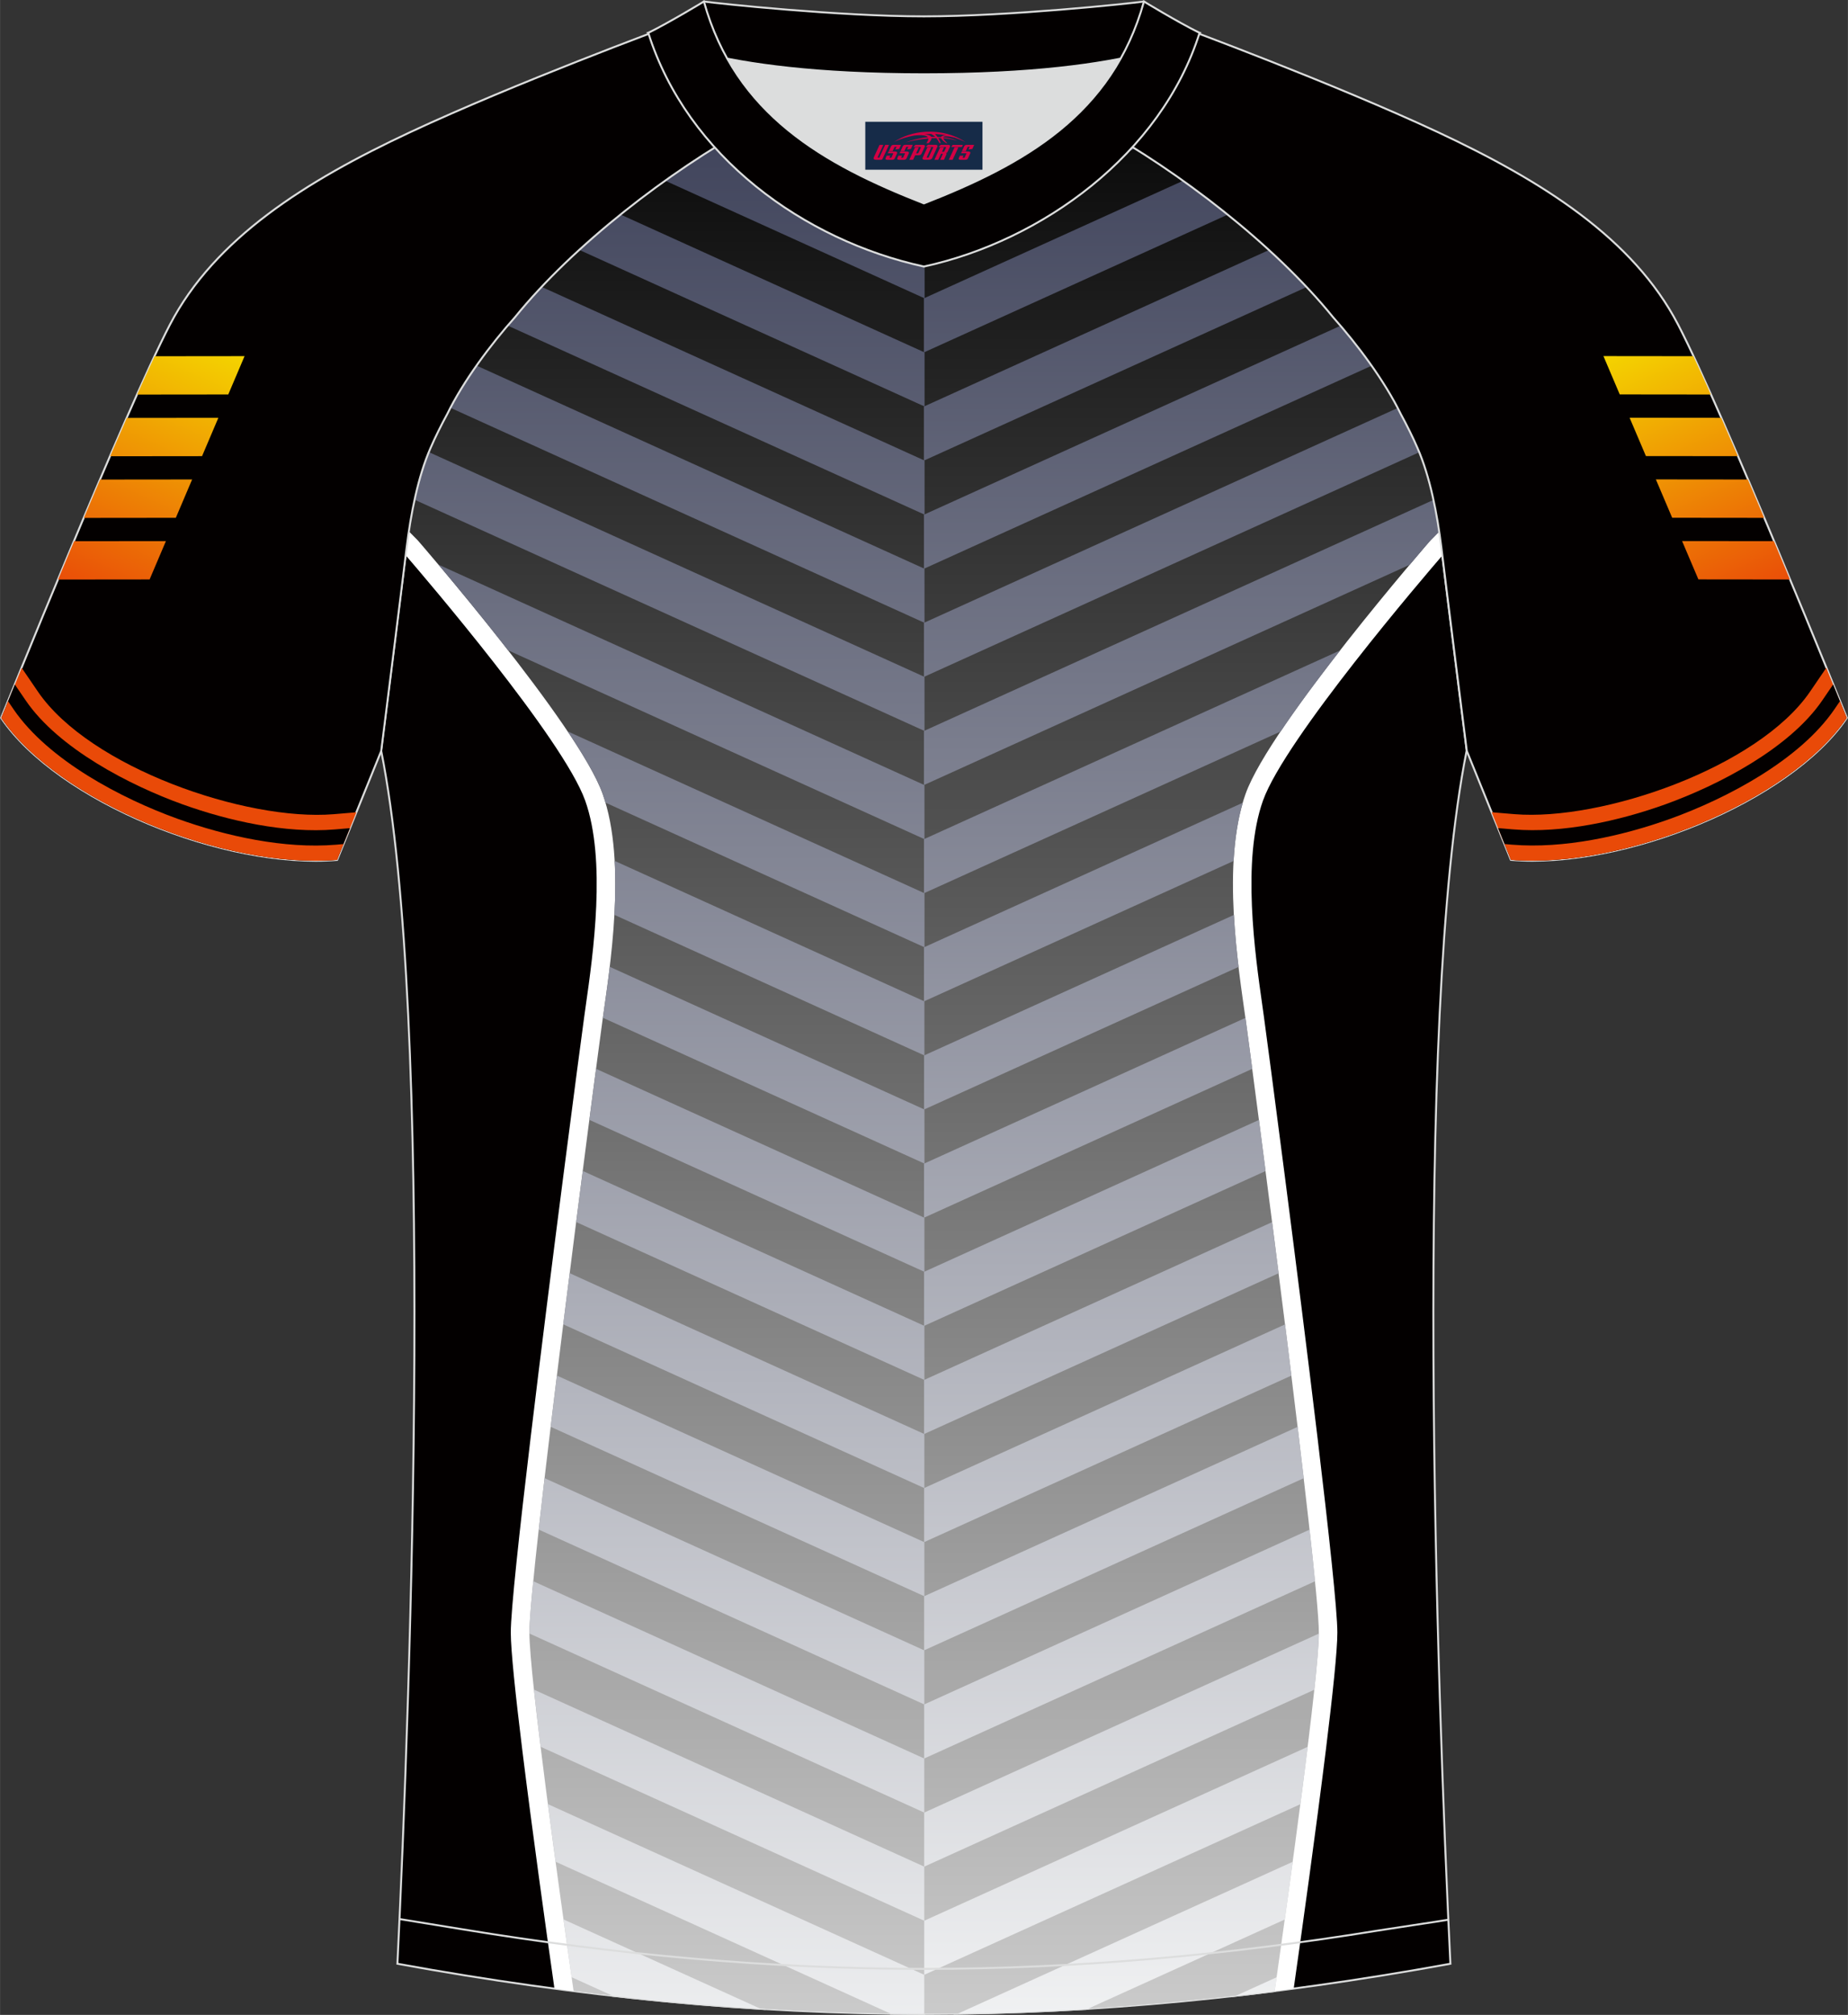 <?xml version="1.0" encoding="utf-8"?>
<!-- Generator: Adobe Illustrator 24.0.1, SVG Export Plug-In . SVG Version: 6.00 Build 0)  -->
<svg xmlns="http://www.w3.org/2000/svg" xmlns:xlink="http://www.w3.org/1999/xlink" version="1.1" x="0px" y="0px" width="378px" height="412px" viewBox="0 0 378.45 412.51" enable-background="new 0 0 378.45 412.51" xml:space="preserve">

<rect x="0" y="0" width="378.45" height="412.51" fill="#333333" stroke="none"/>

<g id="画板的参考线">

</g>

<g id="图层_1">

	

		<path fill-rule="evenodd" clip-rule="evenodd" fill="#030000" stroke="#DCDDDD" stroke-width="0.4" stroke-miterlimit="22.926" d="    M295.19,112.27c1.29,10.61,4.91,39.3,5.18,41.36c-11,54.76-6.05,192.65-3.34,248.41c-37.29,6.8-72.56,10.24-107.83,10.28    c-35.27-0.04-70.55-3.48-107.82-10.28c2.71-55.76,7.66-193.65-3.34-248.41c0.26-2.07,3.88-30.75,5.18-41.36    c0.86-7.07,2.34-14.65,4.9-20.51c1.02-2.35,2.17-4.67,3.44-6.99c3.3-6.79,8.89-14.24,13.87-19.82    c12.04-14.86,31.64-29.9,48.21-39.02c4,3.46,8.52,6.69,13.73,9.68l1.89,1.05c6.17,2.95,13.14,4.42,19.96,4.43    c6.82-0.02,13.79-1.49,19.96-4.43l1.89-1.05c5.21-2.99,9.72-6.24,13.72-9.68c16.58,9.11,36.18,24.14,48.21,39.02    c4.98,5.58,10.57,13.04,13.87,19.82c1.26,2.31,2.42,4.64,3.44,6.99C292.85,97.62,294.33,105.21,295.19,112.27z"/>

	<g>

		<g>

			

				<path fill-rule="evenodd" clip-rule="evenodd" fill="#030000" stroke="#DCDDDD" stroke-width="0.4" stroke-miterlimit="22.926" d="      M189.28,412.31h-0.01c-2.29,0-4.58-0.02-6.88-0.05l-68.62-31.11c-0.53-3.91-1.06-7.89-1.57-11.79l77.08,34.94L189.28,412.31      L189.28,412.31z M155.75,411.25l-40.36-18.29c0.59,4.27,1.16,8.29,1.66,11.83l8.39,3.8      C135.62,409.74,145.71,410.63,155.75,411.25L155.75,411.25z M84.92,102.32c0.75-3.46,1.71-6.8,2.92-9.75l101.49,46.01l0,11.07      L84.92,102.32L84.92,102.32z M92.26,83.5l97.07,44.01l0-11.07L97.61,74.86C95.6,77.7,93.75,80.65,92.26,83.5L92.26,83.5z       M103.99,66.67l85.35,38.69l0-11.07l-78.41-35.55c-1.94,2.06-3.76,4.13-5.44,6.2C105,65.5,104.49,66.08,103.99,66.67      L103.99,66.67z M118.64,51.17c2.71-2.48,5.54-4.9,8.45-7.24l62.25,28.22l0,11.07L118.64,51.17L118.64,51.17z M136.23,37      c3.29-2.35,6.61-4.56,9.87-6.6l43.25,19.61l0,11.07L136.23,37L136.23,37z M110.7,357.61l78.58,35.62l0-11.07l-79.94-36.24      C109.71,349.39,110.18,353.35,110.7,357.61L110.7,357.61z M108.41,334.43l80.87,36.66l0-11.07l-80.09-36.3      c-0.5,5.07-0.79,8.77-0.79,10.51L108.41,334.43L108.41,334.43z M110.32,313.15c0.36-3.27,0.77-6.81,1.2-10.53l77.77,35.26      l0,11.07L110.32,313.15L110.32,313.15z M112.77,292.11c0.41-3.42,0.84-6.94,1.28-10.49l75.25,34.11l0,11.07L112.77,292.11      L112.77,292.11z M115.34,271.13l73.96,33.53l0-11.07l-72.64-32.93C116.22,264.12,115.78,267.62,115.34,271.13L115.34,271.13z       M117.99,250.19l71.32,32.33l0-11.07l-69.97-31.72C118.9,243.07,118.45,246.58,117.99,250.19L117.99,250.19z M120.69,229.27      c0.51-3.92,0.97-7.44,1.37-10.45l67.25,30.49l0,11.07L120.69,229.27L120.69,229.27z M123.46,208.37l65.86,29.85l0-11.07      l-64.45-29.21C124.39,201.99,123.85,205.59,123.46,208.37L123.46,208.37z M125.82,187.3c0.2-3.65,0.25-7.4,0.05-11.05      l63.44,28.76l0,11.07L125.82,187.3L125.82,187.3z M124,164.33l65.33,29.61l0-11.07l-73.08-33.13c3.37,5.01,6.01,9.53,7.17,12.79      C123.62,163.11,123.81,163.72,124,164.33L124,164.33z M104.05,133.14l85.27,38.66l0-11.07L89.79,115.6      C93.33,119.8,98.65,126.22,104.05,133.14z"/>

			

				<path fill-rule="evenodd" clip-rule="evenodd" fill="#030000" stroke="#DCDDDD" stroke-width="0.4" stroke-miterlimit="22.926" d="      M261.06,407.63c-2.66,0.34-5.31,0.66-7.96,0.96l8.36-3.79L261.06,407.63L261.06,407.63z M222.79,411.26l40.34-18.29      c0.53-3.78,1.07-7.76,1.62-11.81l-68.6,31.1C205.01,412.14,213.88,411.8,222.79,411.26L222.79,411.26z M189.2,41.1l0.09,0      c6.82-0.02,13.79-1.49,19.96-4.43l1.89-1.05c5.21-2.99,9.72-6.24,13.72-9.68c2.48,1.36,5.02,2.86,7.6,4.46L189.2,50.01      L189.2,41.1L189.2,41.1z M242.33,36.99L189.2,61.08l0,11.07l62.27-28.23C248.48,41.51,245.41,39.19,242.33,36.99L242.33,36.99z       M259.92,51.17c2.72,2.48,5.31,5.02,7.71,7.58l-78.43,35.55l0-11.07L259.92,51.17L259.92,51.17z M274.57,66.67      c2.14,2.5,4.34,5.29,6.38,8.18l-91.74,41.59l0-11.07L274.57,66.67L274.57,66.67z M286.3,83.5l-97.09,44.01l0,11.07l101.51-46.02      c-0.11-0.27-0.22-0.54-0.34-0.81c-1.02-2.35-2.18-4.67-3.44-6.99C286.74,84.35,286.52,83.92,286.3,83.5L286.3,83.5z       M293.62,102.32l-104.41,47.33l0,11.07l99.49-45.1c2.6-3.09,4.24-4.97,4.24-4.97l1.84-1.86      C294.47,106.63,294.09,104.45,293.62,102.32L293.62,102.32z M274.45,133.16c-4.3,5.51-8.64,11.33-12.18,16.6l-73.05,33.11      l0-11.07L274.45,133.16L274.45,133.16z M254.52,164.34l-65.3,29.6l0,11.07l63.42-28.75      C252.87,172.06,253.45,167.99,254.52,164.34L254.52,164.34z M252.7,187.31c0.2,3.71,0.56,7.33,0.96,10.64l-64.42,29.2l0-11.07      L252.7,187.31L252.7,187.31z M255.06,208.39l-65.83,29.84l0,11.07l67.23-30.48c-0.66-5.03-1.14-8.62-1.35-10.13L255.06,208.39      L255.06,208.39z M257.83,229.28c0.42,3.24,0.88,6.75,1.36,10.46l-69.95,31.71l0-11.07L257.83,229.28L257.83,229.28z       M260.53,250.2l-71.29,32.32l0,11.07l72.62-32.92C261.41,257.12,260.97,253.61,260.53,250.2L260.53,250.2z M263.18,271.14      l-73.93,33.51l0,11.07l75.23-34.1C264.05,278.16,263.62,274.65,263.18,271.14L263.18,271.14z M265.75,292.12      c0.44,3.62,0.85,7.14,1.25,10.51l-77.75,35.24l0-11.07L265.75,292.12L265.75,292.12z M268.2,313.16      c0.44,3.95,0.81,7.5,1.12,10.57l-80.06,36.29l0-11.07L268.2,313.16L268.2,313.16z M270.11,334.44      c-0.02,2.21-0.37,6.28-0.93,11.49l-79.92,36.23l0-11.07L270.11,334.44L270.11,334.44z M267.82,357.62      c-0.46,3.74-0.97,7.71-1.5,11.75l-77.05,34.93l0-11.07L267.82,357.62z"/>

		</g>

		<path fill-rule="evenodd" clip-rule="evenodd" fill="#FFFFFF" d="M113.54,407.11c-1.79-12.55-4.55-32.35-6.58-48.79     c-1.38-11.17-2.36-20.44-2.36-24.1c0-4.42,1.74-20.49,4.05-39.8c4.11-34.39,10.08-79.68,10.99-86.27     c0.19-1.39,0.25-1.78,0.32-2.29c1.5-10.54,4.24-29.74-0.13-41.97c-4.5-12.6-33.11-45.98-36.73-50.18l0.17-1.43     c0.86-7.07,2.34-14.65,4.9-20.51c1.02-2.35,2.17-4.67,3.44-6.99c3.3-6.79,8.89-14.24,13.87-19.82     c12.04-14.86,31.64-29.9,48.21-39.02c4,3.46,8.52,6.69,13.73,9.68l1.89,1.05c6.17,2.95,13.14,4.42,19.96,4.43     c6.82-0.02,13.79-1.49,19.96-4.43l1.89-1.05c5.21-2.99,9.72-6.24,13.72-9.68c16.58,9.11,36.18,24.14,48.21,39.02     c4.98,5.58,10.57,13.04,13.87,19.82c1.26,2.31,2.42,4.64,3.44,6.99c2.54,5.86,4.03,13.45,4.88,20.51l0.17,1.41     c-3.53,4.09-32.25,37.58-36.76,50.21c-4.37,12.23-1.63,31.43-0.13,41.97c0.07,0.51,0.13,0.9,0.32,2.29     c0.91,6.6,6.88,51.89,10.99,86.27c2.31,19.31,4.05,35.39,4.05,39.8c0,3.67-0.98,12.93-2.36,24.1     c-2.03,16.44-4.79,36.24-6.58,48.79c-25.71,3.43-50.71,5.17-75.71,5.19C164.27,412.28,139.26,410.54,113.54,407.11L113.54,407.11z      M114.5,357.34c1.82,14.79,4.47,33.79,6.31,46.75c11.17,1.37,22.16,2.41,33.03,3.12c11.94,0.78,23.73,1.18,35.44,1.19     c11.7-0.01,23.49-0.41,35.43-1.19c10.86-0.71,21.85-1.75,33.02-3.12c1.84-12.96,4.49-31.96,6.31-46.75     c1.33-10.75,2.27-19.65,2.27-23.12c0-4.08-1.72-19.83-3.99-38.85c-4.15-34.69-10.06-79.63-10.96-86.12l-0.32-2.26     c-1.6-11.23-4.52-31.7,0.52-45.8c5.31-14.86,38.48-53.03,38.58-53.14l0.18-0.18l0.43-0.43c-0.41-2.44-0.9-4.85-1.49-7.13     c-0.65-2.5-1.41-4.87-2.32-6.95c-0.47-1.07-0.98-2.18-1.55-3.32l-0.01,0c-0.57-1.15-1.15-2.26-1.74-3.34l-0.07-0.17     c-1.43-2.94-3.34-6.05-5.46-9.08c-2.46-3.51-5.21-6.93-7.81-9.84l-0.12-0.15c-5.55-6.86-12.84-13.81-20.72-20.19     c-7.9-6.39-16.32-12.15-24.14-16.63c-1.47,1.2-3.03,2.38-4.67,3.54c-2.38,1.68-4.91,3.31-7.63,4.87l-0.04,0.03l-1.89,1.05     l-0.21,0.11c-3.32,1.58-6.83,2.76-10.41,3.56h-0.01c-3.63,0.81-7.39,1.21-11.14,1.23c-3.75-0.01-7.5-0.41-11.13-1.22h-0.01     c-3.58-0.8-7.09-1.98-10.41-3.57l-0.21-0.11l-1.89-1.05l-0.04-0.03c-2.71-1.56-5.25-3.18-7.63-4.87     c-1.61-1.14-3.17-2.32-4.67-3.55c-7.82,4.48-16.24,10.24-24.14,16.63c-7.89,6.38-15.18,13.34-20.74,20.2l-0.12,0.15     c-2.6,2.92-5.35,6.33-7.81,9.84c-2.12,3.03-4.03,6.14-5.46,9.08l-0.09,0.17c-0.55,1-1.12,2.1-1.73,3.33     c-0.56,1.15-1.08,2.26-1.55,3.34c-0.98,2.25-1.8,4.81-2.48,7.5c-0.53,2.09-0.97,4.32-1.35,6.59l0.41,0.41l0.18,0.18     c0.1,0.11,33.27,38.27,38.58,53.14c5.03,14.1,2.12,34.57,0.52,45.8l-0.32,2.26c-0.9,6.49-6.82,51.43-10.96,86.12     c-2.27,19.03-3.99,34.77-3.99,38.85C112.22,337.7,113.17,346.59,114.5,357.34z"/>

		<linearGradient id="SVGID_1_" gradientUnits="userSpaceOnUse" x1="189.271" y1="19.556" x2="189.271" y2="423.163">

			<stop offset="2.052611e-03" style="stop-color:#070707"/>

			<stop offset="1" style="stop-color:#D0D0D0"/>

		</linearGradient>

		<path fill-rule="evenodd" clip-rule="evenodd" fill="url(#SVGID_1_)" d="M117.46,407.62c-3.02-21.13-9.05-64.48-9.05-73.4     c0-11.9,13.59-115.35,15-125.53c1.41-10.17,5.05-32.02,0-46.17s-37.85-51.88-37.85-51.88l-1.82-1.84     c0.9-6.02,2.29-12.14,4.44-17.06c1.02-2.35,2.17-4.67,3.44-6.99c3.3-6.79,8.89-14.24,13.87-19.82     c12.04-14.86,31.64-29.9,48.21-39.02c4,3.46,8.52,6.69,13.73,9.68l1.89,1.05c6.17,2.95,13.14,4.42,19.96,4.43     c6.82-0.02,13.79-1.49,19.96-4.43l1.89-1.05c5.21-2.99,9.72-6.24,13.72-9.68c16.58,9.11,36.18,24.14,48.21,39.02     c4.98,5.58,10.57,13.04,13.87,19.82c1.26,2.31,2.42,4.64,3.44,6.99c2.13,4.91,3.52,11.03,4.41,17.03l-1.84,1.86     c0,0-32.79,37.73-37.85,51.88c-5.05,14.15-1.41,35.99,0,46.17c1.41,10.17,15,113.62,15,125.53c0,8.93-6.03,52.28-9.05,73.41     c-24.34,3.09-48.06,4.66-71.79,4.68C165.54,412.28,141.8,410.72,117.46,407.62z"/>

		<linearGradient id="SVGID_2_" gradientUnits="userSpaceOnUse" x1="137.136" y1="17.466" x2="137.136" y2="428.734">

			<stop offset="0" style="stop-color:#3C4058"/>

			<stop offset="0.986" style="stop-color:#F1F2F3"/>

		</linearGradient>

		<path fill-rule="evenodd" clip-rule="evenodd" fill="url(#SVGID_2_)" d="M189.28,412.31h-0.01c-2.29,0-4.58-0.02-6.88-0.05     l-68.62-31.11c-0.53-3.91-1.06-7.89-1.57-11.79l77.08,34.94L189.28,412.31L189.28,412.31z M155.75,411.25l-40.36-18.29     c0.59,4.27,1.16,8.29,1.66,11.83l8.39,3.8C135.62,409.74,145.71,410.63,155.75,411.25L155.75,411.25z M84.92,102.32     c0.75-3.46,1.71-6.8,2.92-9.75l101.49,46.01l0,11.07L84.92,102.32L84.92,102.32z M92.26,83.5l97.07,44.01l0-11.07L97.61,74.86     C95.6,77.7,93.75,80.65,92.26,83.5L92.26,83.5z M103.99,66.67l85.35,38.69l0-11.07l-78.41-35.55c-1.94,2.06-3.76,4.13-5.44,6.2     C105,65.5,104.49,66.08,103.99,66.67L103.99,66.67z M118.64,51.17c2.71-2.48,5.54-4.9,8.45-7.24l62.25,28.22l0,11.07L118.64,51.17     L118.64,51.17z M136.23,37c3.29-2.35,6.61-4.56,9.87-6.6l43.25,19.61l0,11.07L136.23,37L136.23,37z M110.7,357.61l78.58,35.62     l0-11.07l-79.94-36.24C109.71,349.39,110.18,353.35,110.7,357.61L110.7,357.61z M108.41,334.43l80.87,36.66l0-11.07l-80.09-36.3     c-0.5,5.07-0.79,8.77-0.79,10.51L108.41,334.43L108.41,334.43z M110.32,313.15c0.36-3.27,0.77-6.81,1.2-10.53l77.77,35.26l0,11.07     L110.32,313.15L110.32,313.15z M112.77,292.11c0.41-3.42,0.84-6.94,1.28-10.49l75.25,34.11l0,11.07L112.77,292.11L112.77,292.11z      M115.34,271.13l73.96,33.53l0-11.07l-72.64-32.93C116.22,264.12,115.78,267.62,115.34,271.13L115.34,271.13z M117.99,250.19     l71.32,32.33l0-11.07l-69.97-31.72C118.9,243.07,118.45,246.58,117.99,250.19L117.99,250.19z M120.69,229.27     c0.51-3.92,0.97-7.44,1.37-10.45l67.25,30.49l0,11.07L120.69,229.27L120.69,229.27z M123.46,208.37l65.86,29.85l0-11.07     l-64.45-29.21C124.39,201.99,123.85,205.59,123.46,208.37L123.46,208.37z M125.82,187.3c0.2-3.65,0.25-7.4,0.05-11.05l63.44,28.76     l0,11.07L125.82,187.3L125.82,187.3z M124,164.33l65.33,29.61l0-11.07l-73.08-33.13c3.37,5.01,6.01,9.53,7.17,12.79     C123.62,163.11,123.81,163.72,124,164.33L124,164.33z M104.05,133.14l85.27,38.66l0-11.07L89.79,115.6     C93.33,119.8,98.65,126.22,104.05,133.14z"/>

		<linearGradient id="SVGID_3_" gradientUnits="userSpaceOnUse" x1="241.996" y1="15.471" x2="241.996" y2="420.192">

			<stop offset="0" style="stop-color:#3C4058"/>

			<stop offset="0.986" style="stop-color:#F1F2F3"/>

		</linearGradient>

		<path fill-rule="evenodd" clip-rule="evenodd" fill="url(#SVGID_3_)" d="M261.06,407.63c-2.66,0.34-5.31,0.66-7.96,0.96l8.36-3.79     L261.06,407.63L261.06,407.63z M222.79,411.26l40.34-18.29c0.53-3.78,1.07-7.76,1.62-11.81l-68.6,31.1     C205.01,412.14,213.88,411.8,222.79,411.26L222.79,411.26z M189.2,41.1l0.09,0c6.82-0.02,13.79-1.49,19.96-4.43l1.89-1.05     c5.21-2.99,9.72-6.24,13.72-9.68c2.48,1.36,5.02,2.86,7.6,4.46L189.2,50.01L189.2,41.1L189.2,41.1z M242.33,36.99L189.2,61.08     l0,11.07l62.27-28.23C248.48,41.51,245.41,39.19,242.33,36.99L242.33,36.99z M259.92,51.17c2.72,2.48,5.31,5.02,7.71,7.58     l-78.43,35.55l0-11.07L259.92,51.17L259.92,51.17z M274.57,66.67c2.14,2.5,4.34,5.29,6.38,8.18l-91.74,41.59l0-11.07L274.57,66.67     L274.57,66.67z M286.3,83.5l-97.09,44.01l0,11.07l101.51-46.02c-0.11-0.27-0.22-0.54-0.34-0.81c-1.02-2.35-2.18-4.67-3.44-6.99     C286.74,84.35,286.52,83.92,286.3,83.5L286.3,83.5z M293.62,102.32l-104.41,47.33l0,11.07l99.49-45.1     c2.6-3.09,4.24-4.97,4.24-4.97l1.84-1.86C294.47,106.63,294.09,104.45,293.62,102.32L293.62,102.32z M274.45,133.16     c-4.3,5.51-8.64,11.33-12.18,16.6l-73.05,33.11l0-11.07L274.45,133.16L274.45,133.16z M254.52,164.34l-65.3,29.6l0,11.07     l63.42-28.75C252.87,172.06,253.45,167.99,254.52,164.34L254.52,164.34z M252.7,187.31c0.2,3.71,0.56,7.33,0.96,10.64l-64.42,29.2     l0-11.07L252.7,187.31L252.7,187.31z M255.06,208.39l-65.83,29.84l0,11.07l67.23-30.48c-0.66-5.03-1.14-8.62-1.35-10.13     L255.06,208.39L255.06,208.39z M257.83,229.28c0.42,3.24,0.88,6.75,1.36,10.46l-69.95,31.71l0-11.07L257.83,229.28L257.83,229.28z      M260.53,250.2l-71.29,32.32l0,11.07l72.62-32.92C261.41,257.12,260.97,253.61,260.53,250.2L260.53,250.2z M263.18,271.14     l-73.93,33.51l0,11.07l75.23-34.1C264.05,278.16,263.62,274.65,263.18,271.14L263.18,271.14z M265.75,292.12     c0.44,3.62,0.85,7.14,1.25,10.51l-77.75,35.24l0-11.07L265.75,292.12L265.75,292.12z M268.2,313.16c0.44,3.95,0.81,7.5,1.12,10.57     l-80.06,36.29l0-11.07L268.2,313.16L268.2,313.16z M270.11,334.44c-0.02,2.21-0.37,6.28-0.93,11.49l-79.92,36.23l0-11.07     L270.11,334.44L270.11,334.44z M267.82,357.62c-0.46,3.74-0.97,7.71-1.5,11.75l-77.05,34.93l0-11.07L267.82,357.62z"/>

	</g>

	

		<path fill-rule="evenodd" clip-rule="evenodd" fill="#030000" stroke="#DCDDDD" stroke-width="0.4" stroke-miterlimit="22.926" d="    M153.67,25.94c-7.16-6.21-12.62-13.08-17.21-20.36c0,0-31.02,11.46-52.44,21.47C62.6,37.07,43.97,48.81,34.78,66.49    c-9.2,17.69-34.55,80.48-34.55,80.48c11.71,17.17,45.84,30.98,68.8,29.07l9.03-22.29c0,0,3.85-30.47,5.19-41.49    c0.86-7.06,2.34-14.65,4.9-20.51c1.02-2.35,2.18-4.67,3.44-6.99c3.31-6.79,8.89-14.24,13.87-19.82    C117.49,50.09,137.09,35.05,153.67,25.94z"/>

	

		<path fill-rule="evenodd" clip-rule="evenodd" fill="none" stroke="#DCDDDD" stroke-width="0.4" stroke-miterlimit="22.926" stroke-dasharray="2446.848,1223.424" d="    M81.84,392.89c1.32,0.22,11.57,1.88,12.89,2.1c31.29,5.16,62.75,8.1,94.51,8.1c31.24,0,62.19-2.84,92.99-7.85    c1.83-0.3,12.58-1.9,14.41-2.22"/>

	<g>

		<path fill-rule="evenodd" clip-rule="evenodd" fill="#E94A08" d="M7.75,141.59c10.59,15.52,42.61,26.59,60.58,25.1l4.65-0.39     l-3.95,9.75c-22.96,1.91-57.07-11.89-68.77-29.05c0,0,1.62-4,4.18-10.26L7.75,141.59z"/>

		<path fill-rule="evenodd" clip-rule="evenodd" fill="#030000" d="M5.25,143.39c6.72,9.86,21.35,17.4,32.12,21.28     c9.51,3.42,21.08,5.98,31.19,5.14l3.09-0.26l-2.63,6.49c-22.96,1.91-57.07-11.89-68.77-29.05c0,0,1.04-2.58,2.78-6.85L5.25,143.39     z"/>

		<path fill-rule="evenodd" clip-rule="evenodd" fill="#E94A08" d="M2.75,145.19c7.14,10.46,22.17,18.32,33.61,22.44     c9.93,3.57,21.89,6.19,32.45,5.31l1.52-0.13l-1.31,3.23c-22.96,1.91-57.07-11.89-68.77-29.05c0,0,0.5-1.24,1.39-3.43L2.75,145.19z     "/>

		<linearGradient id="SVGID_4_" gradientUnits="userSpaceOnUse" x1="42.978" y1="69.112" x2="18.769" y2="123.487">

			<stop offset="0" style="stop-color:#F4D500"/>

			<stop offset="1" style="stop-color:#E94A08"/>

		</linearGradient>

		<path fill-rule="evenodd" clip-rule="evenodd" fill="url(#SVGID_4_)" d="M50.08,72.91l-18.41,0.02c-1.1,2.35-2.31,5-3.59,7.85     l18.66-0.02L50.08,72.91L50.08,72.91z M25.97,85.56c-1.11,2.52-2.25,5.15-3.42,7.85l18.82-0.02l3.34-7.85L25.97,85.56L25.97,85.56     z M20.5,98.18c-1.11,2.6-2.23,5.23-3.33,7.85L36,106.01l3.34-7.85L20.5,98.18L20.5,98.18z M15.17,110.8     c-1.12,2.67-2.22,5.3-3.28,7.85l18.74-0.02l3.34-7.85L15.17,110.8z"/>

	</g>

	

		<path fill-rule="evenodd" clip-rule="evenodd" fill="#030000" stroke="#DCDDDD" stroke-width="0.4" stroke-miterlimit="22.926" d="    M224.78,25.93c7.16-6.21,12.62-13.08,17.21-20.36c0,0,31.02,11.46,52.44,21.47c21.42,10.02,40.05,21.76,49.24,39.44    c9.2,17.69,34.55,80.48,34.55,80.48c-11.71,17.17-45.84,30.98-68.8,29.07l-9.03-22.29c0,0-3.85-30.47-5.19-41.49    c-0.86-7.06-2.34-14.65-4.9-20.51c-1.02-2.35-2.18-4.67-3.44-6.99c-3.31-6.79-8.89-14.24-13.87-19.82    C260.96,50.08,241.36,35.04,224.78,25.93z"/>

	<g>

		<path fill-rule="evenodd" clip-rule="evenodd" fill="#E94A08" d="M370.7,141.58c-10.59,15.52-42.61,26.59-60.58,25.1l-4.65-0.39     l3.95,9.75c22.96,1.91,57.07-11.89,68.77-29.05c0,0-1.62-4-4.18-10.26L370.7,141.58z"/>

		<path fill-rule="evenodd" clip-rule="evenodd" fill="#030000" d="M373.2,143.38c-6.72,9.86-21.35,17.4-32.12,21.28     c-9.51,3.42-21.08,5.98-31.19,5.14l-3.09-0.26l2.63,6.49c22.96,1.91,57.07-11.89,68.77-29.05c0,0-1.04-2.58-2.78-6.85     L373.2,143.38z"/>

		<path fill-rule="evenodd" clip-rule="evenodd" fill="#E94A08" d="M375.7,145.18c-7.14,10.46-22.17,18.32-33.61,22.44     c-9.93,3.57-21.89,6.19-32.45,5.31l-1.52-0.13l1.31,3.23c22.96,1.91,57.07-11.89,68.77-29.05c0,0-0.5-1.24-1.39-3.43L375.7,145.18     z"/>

		

			<linearGradient id="SVGID_5_" gradientUnits="userSpaceOnUse" x1="269.576" y1="69.102" x2="245.367" y2="123.477" gradientTransform="matrix(-1 0 0 1 605.048 0)">

			<stop offset="0" style="stop-color:#F4D500"/>

			<stop offset="1" style="stop-color:#E94A08"/>

		</linearGradient>

		<path fill-rule="evenodd" clip-rule="evenodd" fill="url(#SVGID_5_)" d="M328.37,72.9l3.34,7.85l18.66,0.02     c-1.28-2.86-2.48-5.5-3.59-7.85L328.37,72.9L328.37,72.9z M352.48,85.54l-18.75-0.02l3.34,7.85l18.82,0.02     C354.74,90.7,353.59,88.07,352.48,85.54L352.48,85.54z M357.95,98.17l-18.84-0.02l3.34,7.85l18.83,0.02     C360.17,103.4,359.06,100.77,357.95,98.17L357.95,98.17z M344.48,110.77l3.34,7.85l18.74,0.02c-1.06-2.55-2.16-5.19-3.28-7.85     L344.48,110.77z"/>

	</g>

	<g>

		<path fill-rule="evenodd" clip-rule="evenodd" fill="#DCDDDD" d="M148.93,12.01c8.52,15.17,23.6,23.11,40.27,29.63     c16.7-6.53,31.76-14.45,40.27-29.64c-8.73,1.72-21.64,3.21-40.27,3.21C170.57,15.21,157.66,13.73,148.93,12.01z"/>

		

			<path fill-rule="evenodd" clip-rule="evenodd" fill="#030000" stroke="#DCDDDD" stroke-width="0.4" stroke-miterlimit="22.926" d="     M189.21,3.35c-17.43,0-42.15-2.63-45.06-3.04c0,0-5.58,4.63-11.39,6.42c0,0,11.88,8.48,56.45,8.48s56.45-8.48,56.45-8.48     c-5.81-1.79-11.39-6.42-11.39-6.42C231.35,0.72,206.64,3.35,189.21,3.35z"/>

		

			<path fill-rule="evenodd" clip-rule="evenodd" fill="#030000" stroke="#DCDDDD" stroke-width="0.4" stroke-miterlimit="22.926" d="     M189.21,54.57c24.17-5.27,48.58-22.95,56.45-47.84c-4.47-2.21-11.39-6.42-11.39-6.42c-6.46,23.18-24.52,33.3-45.06,41.33     c-20.51-8.02-38.61-18.18-45.06-41.33c0,0-6.92,4.2-11.39,6.42C140.74,32.01,164.64,49.22,189.21,54.57z"/>

		

	</g>

</g>

<g id="tag_logo">
	<rect y="24.93" fill="#162B48" width="24" height="9.818" x="177.2"/>
	<g>
		<path fill="#D30044" d="M193.16,28.12l0.005-0.011c0.131-0.311,1.085-0.262,2.351,0.071c0.715,0.24,1.44,0.54,2.193,0.9    c-0.218-0.147-0.447-0.289-0.682-0.42l0.011,0.005l-0.011-0.005c-1.478-0.845-3.218-1.418-5.1-1.62    c-1.282-0.115-1.658-0.082-2.411-0.055c-2.449,0.142-4.68,0.905-6.458,2.095c1.26-0.638,2.722-1.075,4.195-1.336    c1.467-0.18,2.476-0.033,2.771,0.344c-1.691,0.175-3.469,0.633-4.555,1.075c1.156-0.338,2.967-0.665,4.647-0.813    c0.016,0.251-0.115,0.567-0.415,0.96h0.475c0.376-0.382,0.584-0.725,0.595-1.004c0.333-0.022,0.66-0.033,0.971-0.033    C191.99,28.56,192.2,28.91,192.4,29.3h0.262c-0.125-0.344-0.295-0.687-0.518-1.036c0.207,0,0.393,0.005,0.567,0.011    c0.104,0.267,0.496,0.66,1.058,1.025h0.245c-0.442-0.365-0.753-0.753-0.835-1.004c1.047,0.065,1.696,0.224,2.885,0.513    C194.98,28.38,194.24,28.21,193.16,28.12z M190.72,28.03c-0.164-0.295-0.655-0.485-1.402-0.551    c0.464-0.033,0.922-0.055,1.364-0.055c0.311,0.147,0.589,0.344,0.84,0.589C191.26,28.01,190.99,28.02,190.72,28.03z M192.7,28.08c-0.224-0.016-0.458-0.027-0.715-0.044c-0.147-0.202-0.311-0.398-0.502-0.6c0.082,0,0.164,0.005,0.24,0.011    c0.72,0.033,1.429,0.125,2.138,0.273C193.19,27.68,192.81,27.84,192.7,28.08z"/>
		<path fill="#D30044" d="M180.12,29.66L178.95,32.21C178.77,32.58,179.04,32.72,179.52,32.72l0.873,0.005    c0.115,0,0.251-0.049,0.327-0.175l1.342-2.891H181.28L180.06,32.29H179.89c-0.147,0-0.185-0.033-0.147-0.125l1.156-2.504H180.12L180.12,29.66z M181.98,31.01h1.271c0.36,0,0.584,0.125,0.442,0.425L183.22,32.47C183.12,32.69,182.85,32.72,182.62,32.72H181.7c-0.267,0-0.442-0.136-0.349-0.333l0.235-0.513h0.742L182.15,32.25C182.13,32.3,182.17,32.31,182.23,32.31h0.18    c0.082,0,0.125-0.016,0.147-0.071l0.376-0.813c0.011-0.022,0.011-0.044-0.055-0.044H181.81L181.98,31.01L181.98,31.01z M182.8,30.94h-0.78l0.475-1.025c0.098-0.218,0.338-0.256,0.578-0.256H184.52L184.13,30.5L183.35,30.62l0.262-0.562H183.32c-0.082,0-0.12,0.016-0.147,0.071L182.8,30.94L182.8,30.94z M184.39,31.01L184.22,31.38h1.069c0.06,0,0.06,0.016,0.049,0.044    L184.96,32.24C184.94,32.29,184.9,32.31,184.82,32.31H184.64c-0.055,0-0.104-0.011-0.082-0.06l0.175-0.376H183.99L183.76,32.39C183.66,32.58,183.84,32.72,184.11,32.72h0.916c0.24,0,0.502-0.033,0.605-0.251l0.475-1.031c0.142-0.3-0.082-0.425-0.442-0.425H184.39L184.39,31.01z M185.2,30.94l0.371-0.818c0.022-0.055,0.06-0.071,0.147-0.071h0.295L185.75,30.61l0.791-0.115l0.387-0.845H185.48c-0.24,0-0.48,0.038-0.578,0.256L184.43,30.94L185.2,30.94L185.2,30.94z M187.6,31.4h0.278c0.087,0,0.153-0.022,0.202-0.115    l0.496-1.075c0.033-0.076-0.011-0.12-0.125-0.12H187.05l0.431-0.431h1.522c0.355,0,0.485,0.153,0.393,0.355l-0.676,1.445    c-0.06,0.125-0.175,0.333-0.644,0.327l-0.649-0.005L186.99,32.72H186.21l1.178-2.558h0.785L187.6,31.4L187.6,31.4z     M190.19,32.21c-0.022,0.049-0.06,0.076-0.142,0.076h-0.191c-0.082,0-0.109-0.027-0.082-0.076l0.944-2.051h-0.785l-0.987,2.138    c-0.125,0.273,0.115,0.415,0.453,0.415h0.72c0.327,0,0.649-0.071,0.769-0.322l1.085-2.384c0.093-0.202-0.06-0.355-0.415-0.355    h-1.533l-0.431,0.431h1.38c0.115,0,0.164,0.033,0.131,0.104L190.19,32.21L190.19,32.21z M192.91,31.08h0.278    c0.087,0,0.158-0.022,0.202-0.115l0.344-0.753c0.033-0.076-0.011-0.12-0.125-0.12h-1.402l0.425-0.431h1.527    c0.355,0,0.485,0.153,0.393,0.355l-0.529,1.124c-0.044,0.093-0.147,0.18-0.393,0.18c0.224,0.011,0.256,0.158,0.175,0.327    l-0.496,1.075h-0.785l0.54-1.167c0.022-0.055-0.005-0.087-0.104-0.087h-0.235L192.14,32.72h-0.785l1.178-2.558h0.785L192.91,31.08L192.91,31.08z M195.48,30.17L194.3,32.72h0.785l1.184-2.558H195.48L195.48,30.17z M196.99,30.1l0.202-0.431h-2.1l-0.295,0.431    H196.99L196.99,30.1z M196.97,31.01h1.271c0.36,0,0.584,0.125,0.442,0.425l-0.475,1.031c-0.104,0.218-0.371,0.251-0.605,0.251    h-0.916c-0.267,0-0.442-0.136-0.349-0.333l0.235-0.513h0.742L197.14,32.25c-0.022,0.049,0.022,0.06,0.082,0.06h0.18    c0.082,0,0.125-0.016,0.147-0.071l0.376-0.813c0.011-0.022,0.011-0.044-0.049-0.044h-1.069L196.97,31.01L196.97,31.01z     M197.78,30.94H197l0.475-1.025c0.098-0.218,0.338-0.256,0.578-0.256h1.451l-0.387,0.845l-0.791,0.115l0.262-0.562h-0.295    c-0.082,0-0.12,0.016-0.147,0.071L197.78,30.94z"/>
	</g>
</g>
</svg>